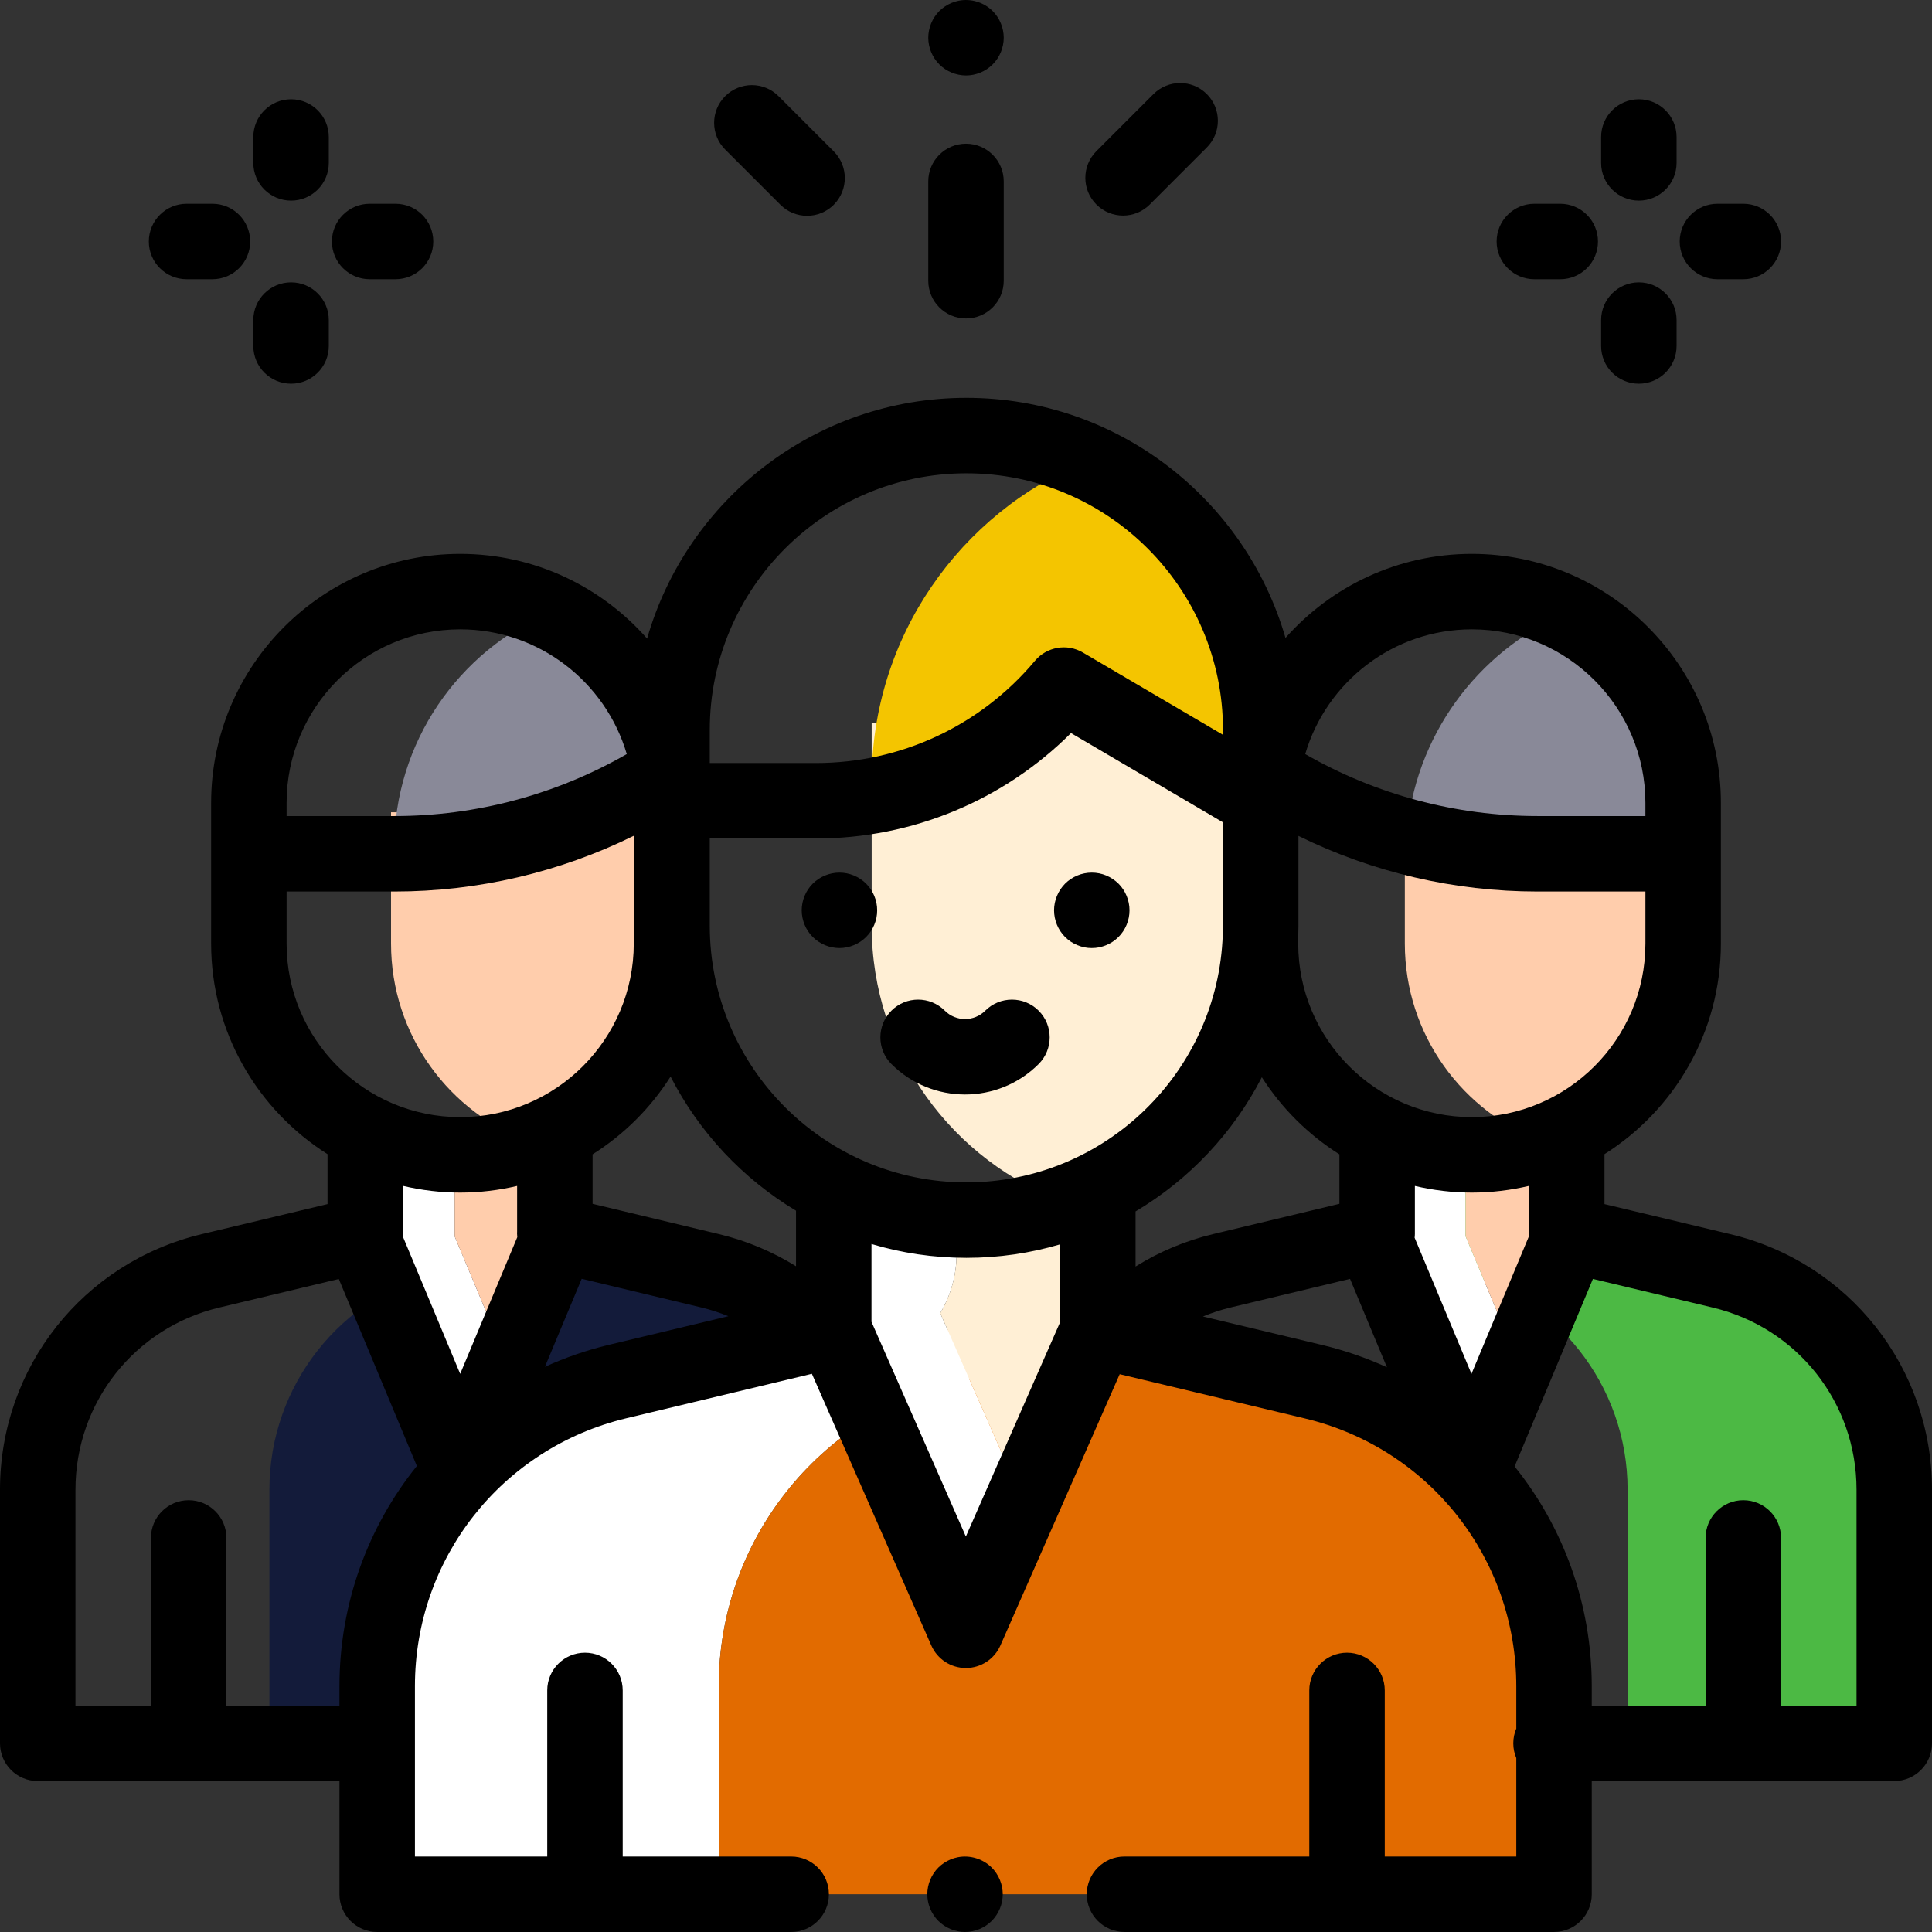 <?xml version="1.0" encoding="UTF-8"?> <svg xmlns="http://www.w3.org/2000/svg" width="160" height="160" viewBox="0 0 160 160" fill="none"><rect x="0" y="0" width="160" height="160" fill="#333333" stroke="none"/> <path d="M58.808 105.24L47.743 102.589L36.612 105.248C28.227 107.251 22.311 114.746 22.311 123.367V144.374H31.551L67.878 110.432C65.475 107.937 62.365 106.093 58.808 105.24Z" fill="#0C163D" fill-opacity="0.8"></path> <path d="M43.998 94.622C50.766 92.204 55.611 85.739 55.611 78.14V67.268H32.384V78.14C32.384 85.739 37.229 92.204 43.998 94.622Z" fill="#FFCDAC"></path> <path d="M32.643 70.707H32.673C40.228 70.707 47.64 68.656 54.12 64.773L55.611 70.707V66.494C55.611 59.512 51.521 53.487 45.607 50.679C37.987 53.915 32.643 61.467 32.643 70.268C32.643 70.268 32.643 70.707 32.643 70.707Z" fill="#898998"></path> <path d="M142.574 105.248L129.751 102.185V94.31H114.05V102.159L110.81 102.936L120.489 105.248C128.874 107.251 134.79 114.746 134.79 123.367V144.374H156.875V123.367C156.875 114.746 150.96 107.251 142.574 105.248Z" fill="#4CB944"></path> <path d="M79.425 114.416L94.057 110.91L90.917 110.16L69.048 110.125L51.14 114.416C39.469 117.213 31.238 127.648 31.238 139.649V156.874H59.524V139.649C59.523 127.648 67.754 117.213 79.425 114.416Z" fill="white"></path> <path d="M108.778 114.427L94.057 110.91L79.425 114.416C67.754 117.213 59.523 127.648 59.523 139.649V156.874H128.697V139.664C128.698 127.656 120.458 117.217 108.778 114.427Z" fill="#E26B00"></path> <path d="M37.656 94.31H30V102.399L38.139 121.888L41.967 112.721L37.656 102.399V94.31Z" fill="white"></path> <path d="M121.369 94.31H113.712V102.371L121.861 121.888L125.689 112.721L121.369 102.371V94.31Z" fill="white"></path> <path d="M46.288 94.31H37.656V102.399L41.967 112.721L46.288 102.371V94.31Z" fill="#FFCDAC"></path> <path d="M130 94.31H121.369V102.371L125.689 112.721L130 102.399V94.31Z" fill="#FFCDAC"></path> <path d="M79.221 103.823V101.279H69.689V103.823C69.689 105.611 69.198 107.3 68.335 108.751L80.003 135.23L84.768 124.412L77.867 108.751C78.73 107.3 79.221 105.611 79.221 103.823Z" fill="white"></path> <path d="M90.304 103.823V101.279H79.221V103.823C79.221 105.611 78.73 107.3 77.867 108.751L84.768 124.412L91.662 108.758C90.797 107.305 90.304 105.614 90.304 103.823Z" fill="#FFEFD5"></path> <path d="M88.281 99.599C97.666 96.209 104.375 87.223 104.375 76.669V59.85H72.188V76.669C72.188 87.223 78.896 96.209 88.281 99.599Z" fill="#FFEFD5"></path> <path d="M89.954 38.199C79.531 42.47 72.188 52.714 72.188 64.676V65.908C78.347 64.823 83.989 61.605 88.069 56.736L103.937 66.058C104.084 65.957 104.23 65.853 104.375 65.75V60.448C104.375 50.533 98.452 42.007 89.954 38.199Z" fill="#F4C500"></path> <path d="M127.866 94.592C134.588 92.149 139.39 85.706 139.39 78.14V67.268H116.342V78.14C116.342 85.706 121.144 92.15 127.866 94.592Z" fill="#FFCDAC"></path> <path d="M129.638 50.803C122.346 53.968 117.114 60.975 116.49 69.271C117.013 69.412 117.54 69.541 118.068 69.661L118.289 68.782C119.116 69.277 119.957 69.742 120.807 70.189C122.955 70.529 125.134 70.707 127.327 70.707H139.39V66.494C139.39 59.612 135.416 53.661 129.638 50.803Z" fill="#898998"></path> <path d="M3.125 147.499H28.113V156.874C28.113 158.6 29.513 159.999 31.238 159.999H65.521C67.247 159.999 68.646 158.6 68.646 156.874C68.646 155.148 67.247 153.749 65.521 153.749H51.57V139.995C51.57 138.269 50.171 136.87 48.445 136.87C46.719 136.87 45.32 138.269 45.32 139.995V153.749H34.363V139.649C34.363 129.051 41.561 119.925 51.868 117.455L67.237 113.772L77.127 136.271C77.626 137.405 78.748 138.138 79.987 138.138H79.987C81.227 138.138 82.349 137.406 82.848 136.271L92.728 113.805L108.053 117.466C118.368 119.93 125.573 129.058 125.573 139.664V143.151C125.413 143.527 125.324 143.94 125.324 144.373C125.324 144.807 125.413 145.22 125.573 145.596V153.748H114.68V139.995C114.68 138.269 113.281 136.87 111.555 136.87C109.829 136.87 108.43 138.269 108.43 139.995V153.748H93.125C91.4 153.748 90 155.148 90 156.873C90 158.599 91.4 159.998 93.125 159.998H128.698C130.423 159.998 131.823 158.599 131.823 156.873V147.498H156.875C158.601 147.498 160 146.099 160 144.373V123.367C160 113.258 153.132 104.557 143.3 102.208L132.876 99.718V95.583C138.662 91.926 142.516 85.476 142.516 78.14V70.707V67.267V66.494C142.516 55.121 133.263 45.869 121.89 45.869C115.755 45.869 110.24 48.564 106.459 52.83C103.147 41.36 92.554 32.947 80.032 32.947H80.032C67.49 32.947 56.883 41.387 53.59 52.884C49.807 48.587 44.272 45.869 38.111 45.869C26.738 45.869 17.485 55.121 17.485 66.494V67.267V70.707V78.14C17.485 85.476 21.339 91.926 27.125 95.583V99.718L16.701 102.208C6.867 104.558 0 113.258 0 123.368V144.374C0 146.1 1.399 147.499 3.125 147.499ZM55.534 89.157C57.89 93.76 61.506 97.614 65.923 100.265V104.864C63.961 103.647 61.808 102.746 59.536 102.202L49.075 99.695V95.597C51.677 93.957 53.887 91.753 55.534 89.157ZM110.925 95.597V99.695L100.464 102.202C98.178 102.749 96.013 103.658 94.042 104.887V100.324C98.486 97.682 102.127 93.825 104.501 89.212C106.145 91.784 108.342 93.968 110.925 95.597ZM101.264 70.707V77.403C100.875 88.781 91.504 97.919 80.032 97.919C68.314 97.919 58.781 88.387 58.781 76.669V69.441H67.574C75.551 69.441 83.11 66.288 88.695 60.709L101.264 68.093V70.707H101.264ZM50.412 111.377C48.566 111.819 46.803 112.435 45.128 113.193L48.172 105.905L58.079 108.279C58.848 108.463 59.597 108.707 60.321 109.003L50.412 111.377ZM79.988 127.248L72.173 109.468V103.023C74.664 103.768 77.302 104.169 80.032 104.169C82.726 104.169 85.33 103.778 87.792 103.053V109.503L79.988 127.248ZM99.622 109.026C100.364 108.72 101.132 108.468 101.921 108.279L111.804 105.911L114.86 113.232C113.164 112.459 111.376 111.835 109.504 111.388L99.622 109.026ZM153.75 123.368V141.249H147.5V127.365C147.5 125.639 146.101 124.24 144.375 124.24C142.649 124.24 141.25 125.639 141.25 127.365V141.249H131.823V139.665C131.823 132.821 129.465 126.463 125.433 121.444L131.918 105.916L141.848 108.288C148.856 109.962 153.75 116.163 153.75 123.368ZM126.632 102.353L121.861 113.778L117.154 102.504C117.167 102.39 117.176 102.276 117.176 102.162C117.176 102.133 117.176 102.103 117.175 102.074V98.215C118.69 98.571 120.267 98.765 121.89 98.765C123.519 98.765 125.104 98.569 126.625 98.21V102.184C126.625 102.242 126.629 102.297 126.632 102.353ZM121.89 92.515C113.963 92.515 107.514 86.066 107.514 78.14V77.63C107.525 77.311 107.533 76.991 107.533 76.669V69.227C113.676 72.248 120.449 73.832 127.327 73.832H136.266V78.14C136.265 86.067 129.816 92.515 121.89 92.515ZM121.89 52.119C129.816 52.119 136.265 58.568 136.265 66.494V67.268V67.582H127.327C120.575 67.582 113.94 65.809 108.093 62.449C109.845 56.486 115.367 52.119 121.89 52.119ZM58.781 60.448C58.781 48.731 68.314 39.198 80.032 39.198C91.75 39.198 101.283 48.731 101.283 60.448V60.856L89.684 54.042C88.368 53.268 86.687 53.559 85.706 54.729C81.2 60.106 74.591 63.191 67.575 63.191H58.781V61.526V60.448ZM23.735 66.494C23.735 58.568 30.184 52.119 38.11 52.119C44.633 52.119 50.155 56.486 51.907 62.449C46.059 65.809 39.425 67.582 32.673 67.582H23.735V67.268V66.494ZM23.735 73.832H32.673C39.558 73.832 46.338 72.246 52.486 69.218V70.707V78.14C52.486 86.067 46.037 92.515 38.11 92.515C30.184 92.515 23.735 86.067 23.735 78.14C23.735 78.14 23.735 73.832 23.735 73.832ZM38.11 98.765C39.733 98.765 41.31 98.571 42.825 98.215V101.987C42.822 102.046 42.82 102.104 42.82 102.163C42.82 102.262 42.83 102.359 42.839 102.457L38.111 113.778L33.365 102.41C33.37 102.335 33.375 102.26 33.375 102.185V98.21C34.896 98.569 36.481 98.765 38.11 98.765ZM6.25 123.368C6.25 116.163 11.144 109.962 18.152 108.288L28.058 105.921L34.523 121.407C30.479 126.43 28.113 132.797 28.113 139.649V141.249H18.75V127.365C18.75 125.639 17.351 124.24 15.625 124.24C13.899 124.24 12.5 125.639 12.5 127.365V141.249H6.25V123.368Z" fill="black"></path> <path d="M127.069 23.124H129.212C130.938 23.124 132.337 21.725 132.337 19.999C132.337 18.273 130.938 16.874 129.212 16.874H127.069C125.343 16.874 123.944 18.273 123.944 19.999C123.944 21.725 125.343 23.124 127.069 23.124Z" fill="black"></path> <path d="M142.231 23.124H144.375C146.101 23.124 147.5 21.725 147.5 19.999C147.5 18.273 146.101 16.874 144.375 16.874H142.231C140.506 16.874 139.106 18.273 139.106 19.999C139.106 21.725 140.506 23.124 142.231 23.124Z" fill="black"></path> <path d="M72.406 74.196C72.328 74.005 72.231 73.824 72.118 73.655C72.003 73.483 71.872 73.324 71.728 73.18C71.584 73.036 71.425 72.905 71.253 72.792C71.084 72.68 70.903 72.583 70.715 72.505C70.525 72.427 70.328 72.367 70.131 72.327C69.728 72.246 69.312 72.246 68.909 72.327C68.709 72.367 68.512 72.427 68.325 72.505C68.134 72.583 67.953 72.68 67.784 72.792C67.612 72.905 67.453 73.036 67.309 73.18C66.728 73.761 66.394 74.567 66.394 75.389C66.394 75.592 66.415 75.799 66.456 75.999C66.497 76.199 66.556 76.396 66.634 76.583C66.712 76.774 66.809 76.955 66.921 77.124C67.034 77.296 67.165 77.455 67.309 77.599C67.453 77.742 67.612 77.874 67.784 77.986C67.953 78.099 68.134 78.196 68.325 78.274C68.512 78.352 68.709 78.414 68.909 78.452C69.109 78.492 69.315 78.514 69.518 78.514C70.34 78.514 71.146 78.18 71.727 77.599C71.871 77.455 72.003 77.296 72.118 77.124C72.23 76.955 72.328 76.774 72.406 76.583C72.484 76.396 72.543 76.199 72.584 75.999C72.624 75.799 72.643 75.592 72.643 75.389C72.643 75.186 72.624 74.98 72.584 74.78C72.543 74.58 72.484 74.383 72.406 74.196Z" fill="black"></path> <path d="M88.206 73.18C88.063 73.324 87.931 73.483 87.819 73.655C87.707 73.824 87.609 74.005 87.531 74.196C87.453 74.383 87.394 74.58 87.353 74.78C87.313 74.98 87.291 75.186 87.291 75.389C87.291 75.592 87.313 75.799 87.353 75.999C87.394 76.199 87.453 76.396 87.531 76.586C87.609 76.774 87.707 76.955 87.819 77.124C87.931 77.296 88.063 77.455 88.206 77.599C88.35 77.742 88.51 77.874 88.681 77.989C88.85 78.102 89.031 78.196 89.222 78.274C89.409 78.352 89.606 78.414 89.806 78.455C90.006 78.496 90.213 78.514 90.416 78.514C90.622 78.514 90.825 78.496 91.028 78.455C91.225 78.414 91.422 78.352 91.613 78.274C91.8 78.196 91.981 78.102 92.15 77.989C92.322 77.874 92.481 77.742 92.628 77.599C93.209 77.017 93.541 76.211 93.541 75.389C93.541 74.567 93.209 73.761 92.628 73.18C92.481 73.036 92.322 72.905 92.15 72.792C91.981 72.68 91.8 72.583 91.613 72.505C91.422 72.427 91.225 72.364 91.028 72.327C90.625 72.246 90.21 72.246 89.806 72.327C89.606 72.364 89.409 72.427 89.222 72.505C89.031 72.583 88.85 72.68 88.681 72.792C88.509 72.905 88.35 73.036 88.206 73.18Z" fill="black"></path> <path d="M81.595 83.699C80.671 84.624 79.168 84.624 78.244 83.699C77.023 82.479 75.045 82.479 73.824 83.699C72.604 84.92 72.604 86.898 73.824 88.119C75.505 89.799 77.712 90.64 79.919 90.64C82.127 90.64 84.334 89.8 86.015 88.119C87.235 86.899 87.235 84.92 86.015 83.699C84.794 82.479 82.816 82.479 81.595 83.699Z" fill="black"></path> <path d="M135.722 31.777C137.448 31.777 138.847 30.378 138.847 28.652V26.509C138.847 24.783 137.448 23.384 135.722 23.384C133.997 23.384 132.597 24.783 132.597 26.509V28.652C132.597 30.378 133.996 31.777 135.722 31.777Z" fill="black"></path> <path d="M135.722 16.614C137.448 16.614 138.847 15.215 138.847 13.489V11.346C138.847 9.62 137.448 8.221 135.722 8.221C133.997 8.221 132.597 9.62 132.597 11.346V13.489C132.597 15.215 133.996 16.614 135.722 16.614Z" fill="black"></path> <path d="M15.451 23.124H17.594C19.32 23.124 20.719 21.725 20.719 19.999C20.719 18.273 19.32 16.874 17.594 16.874H15.451C13.726 16.874 12.326 18.273 12.326 19.999C12.326 21.725 13.726 23.124 15.451 23.124Z" fill="black"></path> <path d="M30.614 23.124H32.757C34.483 23.124 35.882 21.725 35.882 19.999C35.882 18.273 34.483 16.874 32.757 16.874H30.614C28.889 16.874 27.489 18.273 27.489 19.999C27.489 21.725 28.888 23.124 30.614 23.124Z" fill="black"></path> <path d="M24.105 31.777C25.83 31.777 27.23 30.378 27.23 28.652V26.509C27.23 24.783 25.83 23.384 24.105 23.384C22.379 23.384 20.98 24.783 20.98 26.509V28.652C20.98 30.378 22.379 31.777 24.105 31.777Z" fill="black"></path> <path d="M24.105 16.614C25.83 16.614 27.23 15.215 27.23 13.489V11.346C27.23 9.62 25.83 8.221 24.105 8.221C22.379 8.221 20.98 9.62 20.98 11.346V13.489C20.98 15.215 22.379 16.614 24.105 16.614Z" fill="black"></path> <path d="M80 26.373C81.726 26.373 83.125 24.974 83.125 23.248V15.026C83.125 13.3 81.726 11.901 80 11.901C78.274 11.901 76.875 13.3 76.875 15.026V23.248C76.875 24.974 78.274 26.373 80 26.373Z" fill="black"></path> <path d="M77.116 4.321C77.194 4.508 77.291 4.689 77.403 4.858C77.516 5.03 77.647 5.189 77.791 5.333C77.934 5.477 78.094 5.608 78.266 5.721C78.435 5.833 78.616 5.93 78.806 6.008C78.994 6.086 79.191 6.146 79.391 6.186C79.591 6.227 79.797 6.249 80 6.249C80.822 6.249 81.628 5.914 82.209 5.333C82.353 5.189 82.484 5.03 82.597 4.858C82.709 4.689 82.806 4.508 82.884 4.321C82.962 4.13 83.025 3.933 83.062 3.733C83.103 3.533 83.125 3.327 83.125 3.124C83.125 2.921 83.103 2.714 83.062 2.514C83.025 2.314 82.962 2.118 82.884 1.93C82.806 1.739 82.709 1.558 82.597 1.389C82.484 1.218 82.353 1.058 82.209 0.914C81.484 0.189 80.406 -0.145 79.39 0.061C79.19 0.099 78.993 0.161 78.806 0.239C78.615 0.318 78.434 0.414 78.266 0.527C78.093 0.639 77.934 0.771 77.79 0.914C77.647 1.058 77.515 1.218 77.403 1.389C77.291 1.558 77.193 1.739 77.115 1.93C77.037 2.118 76.978 2.314 76.938 2.514C76.897 2.714 76.875 2.921 76.875 3.124C76.875 3.327 76.897 3.533 76.938 3.733C76.978 3.933 77.037 4.13 77.116 4.321Z" fill="black"></path> <path d="M64.629 16.956C65.24 17.566 66.039 17.871 66.839 17.871C67.639 17.871 68.438 17.566 69.049 16.956C70.269 15.735 70.269 13.757 69.049 12.536L64.475 7.963C63.255 6.743 61.277 6.743 60.056 7.963C58.836 9.183 58.836 11.162 60.056 12.383L64.629 16.956Z" fill="black"></path> <path d="M93.008 17.852C93.808 17.852 94.607 17.547 95.218 16.937L99.944 12.211C101.164 10.991 101.164 9.012 99.944 7.791C98.723 6.571 96.745 6.571 95.524 7.791L90.798 12.517C89.578 13.738 89.578 15.716 90.798 16.937C91.409 17.547 92.208 17.852 93.008 17.852Z" fill="black"></path> <path d="M77.322 158.608C77.435 158.78 77.566 158.939 77.71 159.083C77.853 159.227 78.013 159.358 78.185 159.471C78.353 159.583 78.535 159.68 78.725 159.758C78.913 159.836 79.109 159.899 79.31 159.936C79.51 159.977 79.716 159.999 79.919 159.999C80.741 159.999 81.547 159.664 82.128 159.083C82.272 158.939 82.403 158.78 82.516 158.608C82.628 158.439 82.725 158.258 82.803 158.068C82.881 157.88 82.944 157.683 82.981 157.483C83.022 157.283 83.044 157.077 83.044 156.874C83.044 156.671 83.022 156.464 82.981 156.264C82.944 156.064 82.881 155.868 82.803 155.68C82.725 155.489 82.628 155.308 82.516 155.139C82.403 154.968 82.272 154.808 82.128 154.664C81.403 153.939 80.325 153.605 79.309 153.811C79.109 153.849 78.912 153.911 78.725 153.989C78.534 154.068 78.353 154.164 78.184 154.277C78.012 154.389 77.853 154.521 77.709 154.664C77.566 154.808 77.434 154.968 77.322 155.139C77.209 155.308 77.112 155.489 77.034 155.68C76.956 155.868 76.894 156.064 76.856 156.264C76.816 156.464 76.794 156.671 76.794 156.874C76.794 157.077 76.816 157.283 76.856 157.483C76.894 157.683 76.956 157.88 77.034 158.068C77.113 158.258 77.209 158.439 77.322 158.608Z" fill="black"></path> </svg> 